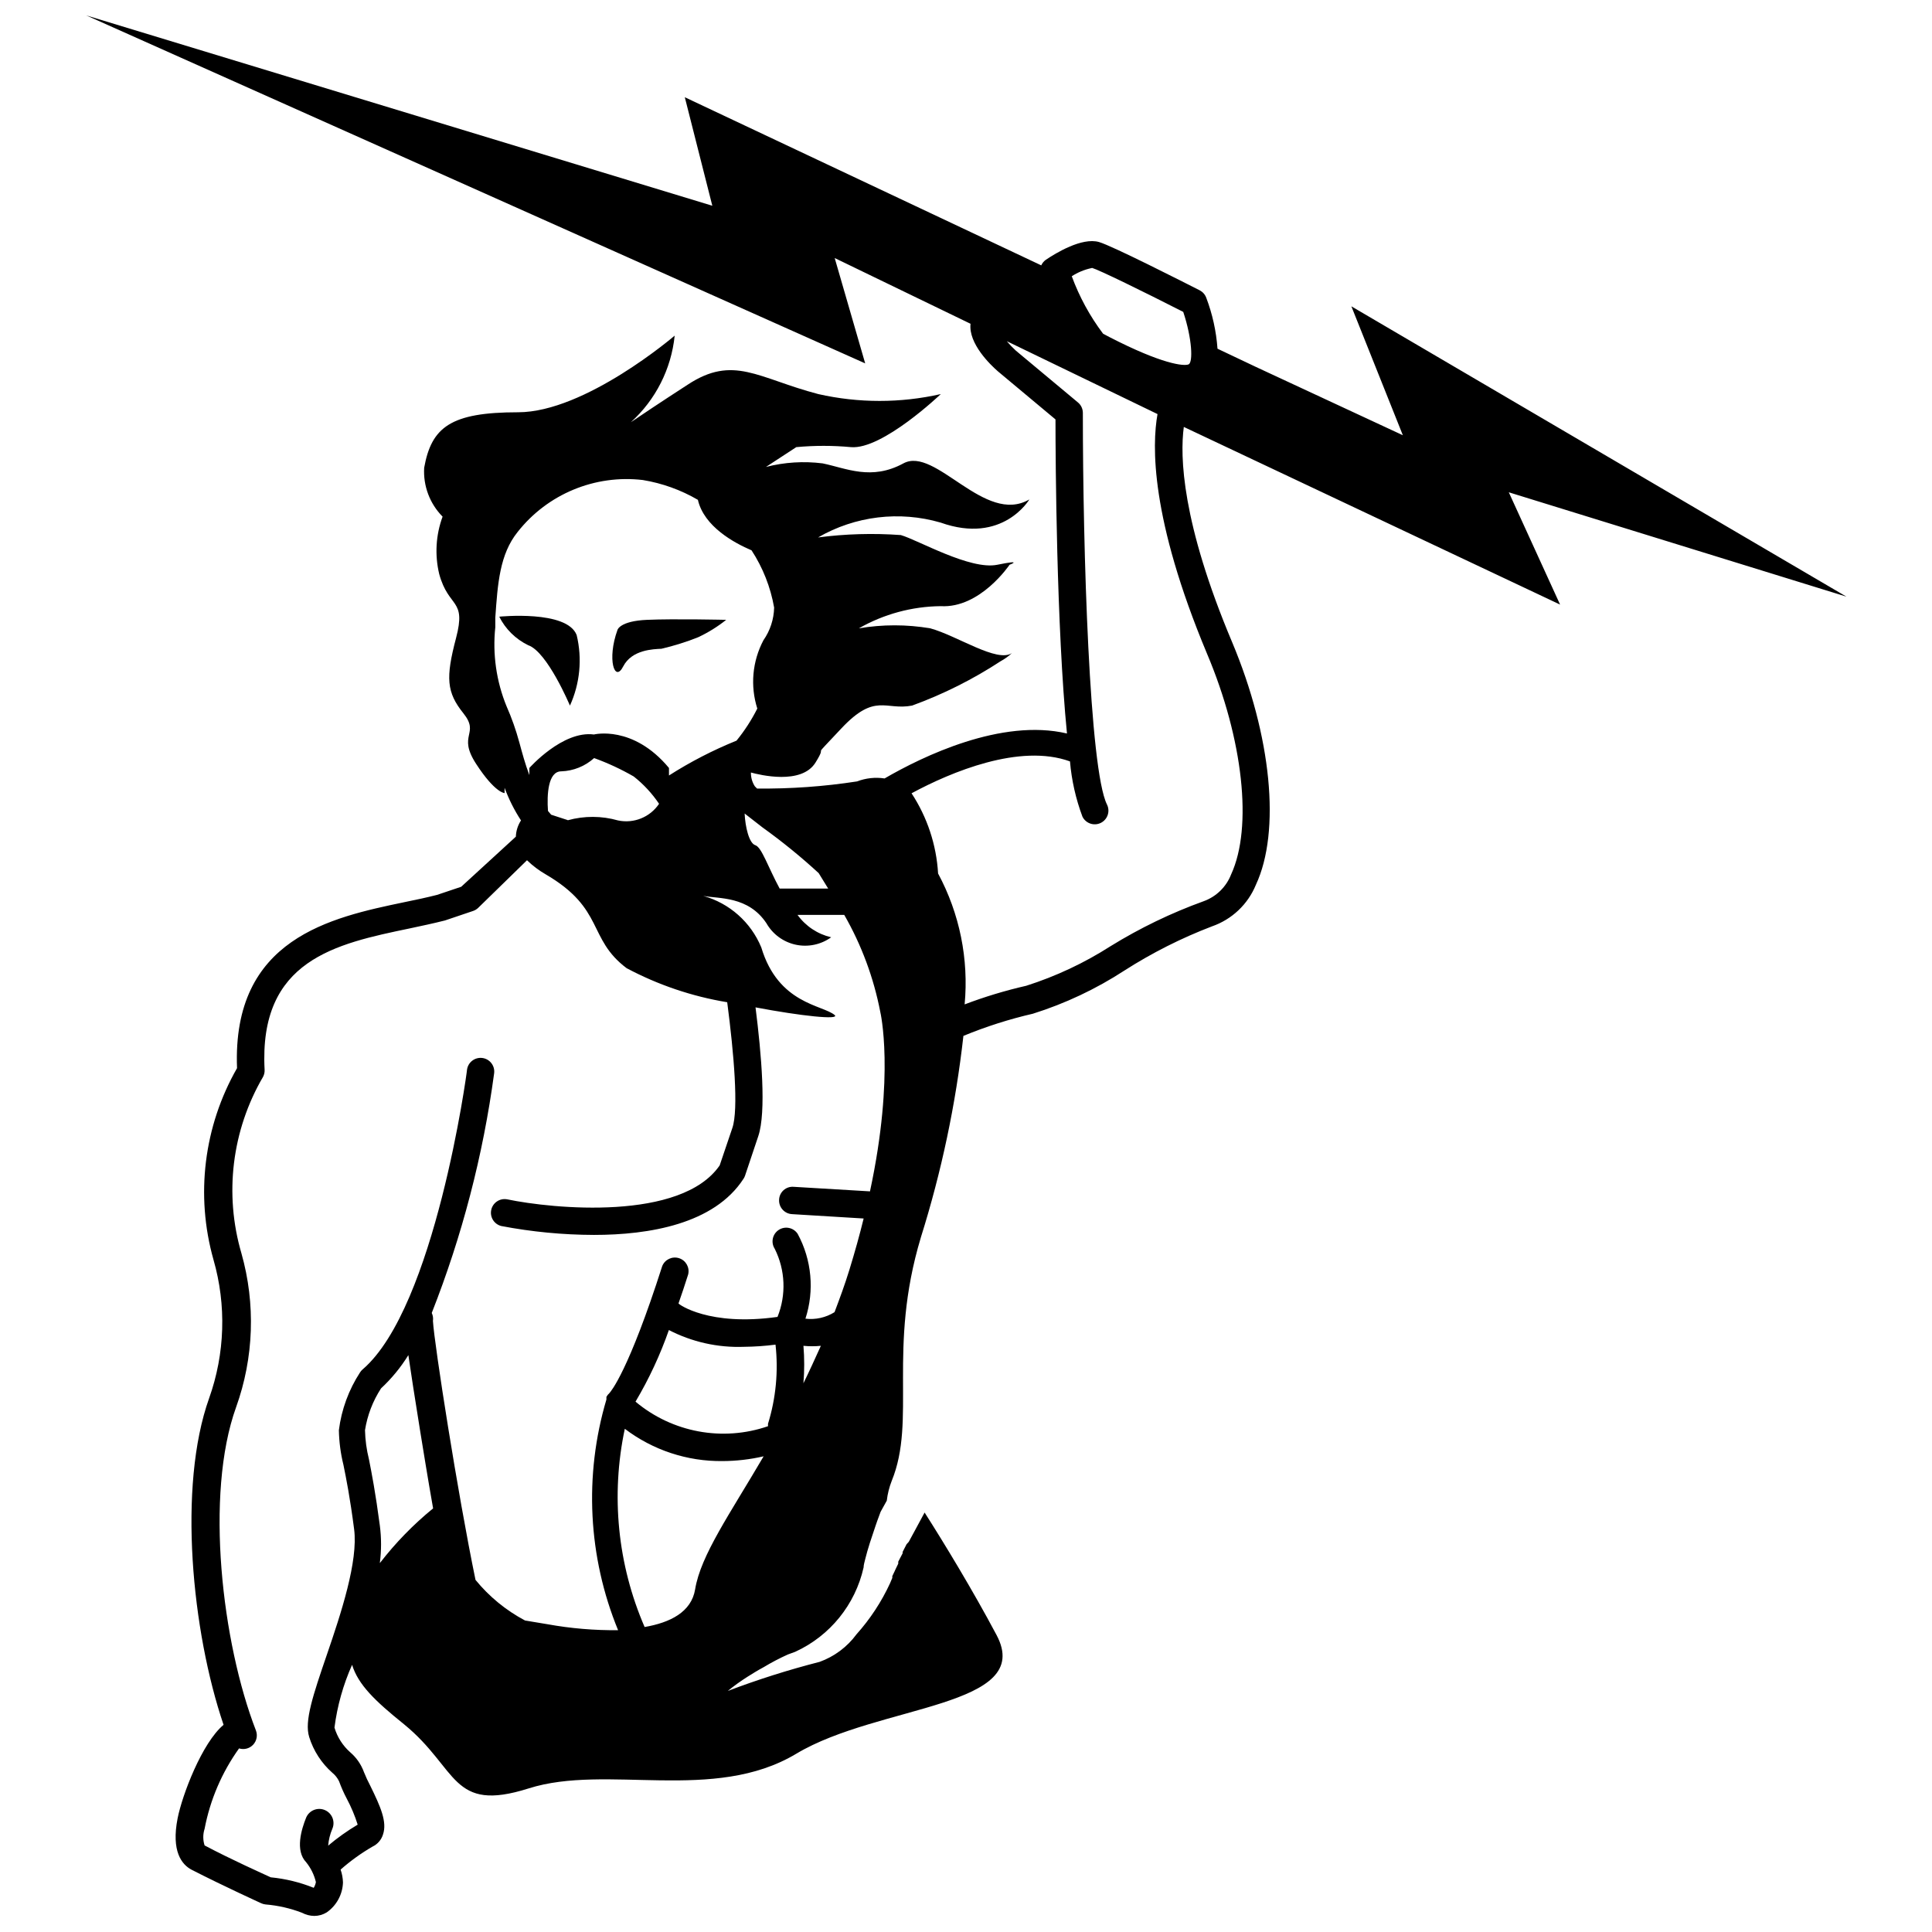 <?xml version="1.0" encoding="UTF-8"?>
<!-- Uploaded to: SVG Repo, www.svgrepo.com, Generator: SVG Repo Mixer Tools -->
<svg width="800px" height="800px" version="1.1" viewBox="144 144 512 512" xmlns="http://www.w3.org/2000/svg">
 <defs>
  <clipPath id="a">
   <path d="m166 148.09h468v503.81h-468z"/>
  </clipPath>
 </defs>
 <path d="m295.04 330.99c2.664-5.856 3.289-12.434 1.785-18.684-2.57-6.719-20.52-4.879-20.52-4.879v-0.004c1.652 3.293 4.348 5.949 7.66 7.559 5.09 1.73 11.074 16.008 11.074 16.008z"/>
 <path d="m309.16 320.6c2.309-4.461 8.031-4.566 10.129-4.672 3.305-0.773 6.551-1.789 9.707-3.043 2.656-1.242 5.16-2.793 7.453-4.621 0 0-13.75-0.316-20.992 0-7.242 0.316-7.82 2.676-7.82 2.676-2.832 7.82-0.734 14.121 1.523 9.66z"/>
 <g clip-path="url(#a)">
  <path d="m557.44 304.22-13.594-29.758 89.48 27.656-131.2-76.938 13.645 34.164-38.941-18.105-10.18-4.828v0.004c-0.332-4.637-1.34-9.195-2.992-13.539-0.316-0.84-0.934-1.531-1.73-1.941-3.832-1.941-23.195-11.809-26.711-12.805-4.512-1.258-11.336 2.887-14.066 4.723-0.527 0.371-0.945 0.879-1.207 1.469l-94.465-44.555 7.293 28.758-165.89-50.434 206.4 92.207-8.082-27.918 36 17.422c-0.578 5.246 5.246 10.863 7.242 12.594l15.273 12.754c0 11.02 0.262 54.945 3.043 83.234-17.371-4.094-38.309 6.086-48.336 11.914h0.004c-2.461-0.379-4.973-0.105-7.297 0.785-8.766 1.355-17.629 1.984-26.5 1.891l-0.578-0.578c-0.711-1.09-1.074-2.371-1.051-3.672 2.309 0.629 13.383 3.359 17.109-2.625 3.727-5.984-2.098 0.473 6.875-9.078 8.973-9.551 11.652-4.672 18.734-6.035 8.246-3.004 16.117-6.949 23.461-11.758 1.082-0.59 2.086-1.312 2.992-2.152-3.938 2.625-14.434-4.566-21.621-6.559h-0.004c-6.269-1.066-12.676-1.066-18.945 0 6.609-3.773 14.066-5.797 21.676-5.879 10.496 0.629 18.262-10.969 18.262-10.969s3.938-1.469-3.254 0c-7.191 1.469-20.992-6.559-25.559-7.871h0.004c-7.316-0.531-14.668-0.32-21.938 0.629 9.836-5.691 21.574-7.113 32.484-3.934 16.48 5.879 23.512-6.141 23.512-6.141-11.809 6.926-24.875-14.168-33.379-9.551-8.5 4.617-15.062 1.312-21.41 0-5.019-0.633-10.109-0.312-15.012 0.945l8.031-5.246v-0.004c4.816-0.449 9.668-0.449 14.484 0 8.344 0.734 23.824-14.066 23.824-14.066v0.004c-10.691 2.422-21.789 2.422-32.484 0-16.008-4.199-22.461-10.496-34.637-2.465-7.293 4.723-12.227 8.031-15.008 9.918v-0.004c6.562-5.949 10.695-14.117 11.598-22.934 0 0-23.668 20.309-41.512 20.309s-22.934 3.938-24.875 14.695c-0.289 4.82 1.488 9.531 4.879 12.965-1.797 4.871-2.106 10.168-0.891 15.219 2.519 9.184 7.242 6.402 4.461 16.949s-2.519 14.379 1.941 19.941c4.461 5.562-1.68 5.617 3.359 13.383 5.039 7.766 7.559 7.766 7.559 7.766v-1.418l-0.004 0.004c1.125 3.039 2.586 5.945 4.356 8.66-0.836 1.281-1.309 2.769-1.363 4.305l-14.484 13.277-6.402 2.152c-2.676 0.684-5.617 1.312-8.711 1.941-19.312 4.039-45.656 9.551-44.293 43.977-8.809 15.395-11.059 33.68-6.246 50.75 3.469 12.062 3.062 24.91-1.156 36.734-8.344 23.406-4.566 61.82 3.832 86.539-5.719 4.777-10.969 18.629-12.176 24.77-1.73 8.766 1.102 12.281 3.727 13.645 8.5 4.356 18.316 8.816 18.422 8.871 0.363 0.168 0.754 0.273 1.152 0.316 3.309 0.27 6.559 1.012 9.656 2.203 1.004 0.535 2.117 0.824 3.254 0.84 1.168-0.004 2.312-0.328 3.309-0.945 2.602-1.816 4.195-4.754 4.301-7.926-0.035-1.16-0.246-2.312-0.629-3.41 2.609-2.301 5.441-4.34 8.449-6.086 1.336-0.629 2.348-1.793 2.781-3.203 1.156-3.359-0.684-7.453-3.359-12.91-0.625-1.176-1.184-2.383-1.68-3.621-0.734-2.031-1.98-3.84-3.621-5.246-1.984-1.75-3.441-4.023-4.195-6.562 0.734-5.742 2.309-11.348 4.668-16.637 1.625 5.246 5.984 9.5 13.75 15.742 14.484 11.809 12.387 23.562 33.062 17.004 20.676-6.559 49.016 3.938 70.902-9.184 21.883-13.121 63.344-12.227 53.059-31.488-6.297-11.859-13.961-24.457-19.051-32.434l-2.832 5.246-0.316 0.578-1.051 1.941-0.578 0.637-1.051 2.047v0.367l-1.156 2.203v0.523l-0.734 1.523-0.262 0.578-0.578 1.207v0.473l-0.578 1.363h0.004c-2.277 4.949-5.285 9.531-8.922 13.59-2.461 3.344-5.856 5.883-9.762 7.297-8.254 2.113-16.383 4.688-24.352 7.715 1.672-1.363 3.426-2.625 5.25-3.777 1.258-0.789 2.676-1.68 4.25-2.519 2.066-1.246 4.203-2.367 6.402-3.359l1.996-0.734c9.195-4.215 15.895-12.484 18.105-22.359 0-0.684 0.262-1.469 0.473-2.363 0.211-0.891 0.734-2.731 1.207-4.199s0.996-2.992 1.469-4.41l0.473-1.363 0.891-2.414 1.629-2.934c0.211-1.797 0.652-3.562 1.312-5.25 6.613-16.215-1.207-34.793 7.715-64.5l-0.004 0.004c5.473-17.402 9.254-35.297 11.285-53.426 5.969-2.461 12.129-4.426 18.422-5.879 8.562-2.691 16.719-6.539 24.246-11.438 7.312-4.68 15.086-8.602 23.195-11.703 5.285-1.832 9.531-5.844 11.648-11.023 6.613-14.168 4.144-39.414-6.297-64.289-13.383-31.75-13.855-49.328-12.805-57.043zm-124.01-89.215c1.836 0.523 13.434 6.191 24.141 11.652 2.363 7.086 2.625 13.383 1.418 13.906-1.207 0.523-6.926 0-20.992-7.242l-1.68-0.891 0.004-0.004c-3.496-4.641-6.289-9.77-8.293-15.219 1.59-1.023 3.348-1.754 5.195-2.152zm-123.85 307.64c7.434 5.648 16.539 8.66 25.875 8.555 3.672-0.012 7.336-0.434 10.914-1.262-8.973 15.324-16.688 26.238-18.156 35.266-0.996 6.035-6.664 8.816-13.383 9.973-7.164-16.539-8.996-34.898-5.25-52.531zm11.547-26.238c6.176 3.223 13.086 4.777 20.047 4.512 2.789-0.027 5.578-0.219 8.344-0.578 0.785 7.062 0.105 14.207-1.992 20.992-0.02 0.211-0.02 0.422 0 0.629-12.035 4.144-25.359 1.672-35.109-6.508 3.582-6.039 6.551-12.418 8.867-19.047zm35.793 14.117c0.27-3.285 0.27-6.586 0-9.867 1.535 0.152 3.082 0.152 4.617 0-1.523 3.359-3.043 6.715-4.617 9.918zm-10.863-147.26c5.207 3.738 10.184 7.785 14.902 12.125l2.519 4.094h-12.859c-3.094-5.723-4.773-10.969-6.453-11.496-1.68-0.523-2.676-4.934-2.832-8.398zm-67.805-32.066c-2.723-6.641-3.75-13.852-2.992-20.992v-2.519c0.629-9.027 1.156-16.793 5.93-22.723 7.91-10.039 20.473-15.25 33.168-13.75 5.141 0.844 10.086 2.625 14.59 5.25 1.625 7.086 9.656 11.441 14.223 13.383 3 4.598 5.035 9.758 5.981 15.164-0.07 3.106-1.055 6.117-2.832 8.66-2.949 5.574-3.535 12.098-1.629 18.105-1.52 3.027-3.367 5.879-5.508 8.504-6.238 2.523-12.227 5.613-17.898 9.234v-1.992c-9.551-11.492-19.891-8.871-19.891-8.871-8.289-1.102-17.105 8.871-17.105 8.871v1.891c-1.102-2.887-1.891-5.824-2.676-8.711l-0.004-0.004c-0.875-3.246-2-6.422-3.356-9.5zm16.164 30.125-4.356-1.418-0.84-0.996c-0.316-4.305 0-10.496 3.516-10.496 3.227-0.109 6.312-1.352 8.711-3.516 3.633 1.316 7.148 2.949 10.496 4.879 2.602 2.051 4.867 4.496 6.715 7.242-2.383 3.547-6.68 5.289-10.863 4.41-4.352-1.242-8.965-1.258-13.328-0.051zm-68.488 242.98c1.141 3.668 3.262 6.953 6.141 9.496 0.754 0.613 1.363 1.383 1.785 2.258 0.574 1.586 1.258 3.129 2.047 4.617 1.172 2.199 2.141 4.5 2.887 6.875-2.754 1.641-5.371 3.5-7.82 5.566 0.125-1.539 0.496-3.043 1.102-4.461 0.824-1.914-0.055-4.137-1.969-4.961-1.914-0.824-4.133 0.055-4.961 1.969-1.258 3.098-2.992 8.766 0 11.859 1.238 1.535 2.117 3.328 2.574 5.25-0.094 0.539-0.289 1.055-0.578 1.52-3.644-1.469-7.477-2.402-11.387-2.781-2.152-0.996-10.496-4.723-17.527-8.449h-0.004c-0.465-1.434-0.465-2.977 0-4.406 1.465-7.684 4.578-14.953 9.133-21.309 1.332 0.418 2.785 0.039 3.734-0.98 0.953-1.02 1.234-2.496 0.727-3.797-8.973-23.145-13.594-62.453-5.246-85.648v0.004c4.711-13.113 5.207-27.371 1.414-40.777-4.606-15.711-2.535-32.625 5.723-46.762 0.309-0.578 0.453-1.23 0.418-1.887-1.574-29.125 18.84-33.379 38.52-37.473 3.203-0.684 6.191-1.312 9.289-2.098l7.453-2.519c0.512-0.176 0.977-0.461 1.363-0.84l12.91-12.594v-0.004c1.484 1.441 3.144 2.695 4.934 3.727 15.742 9.184 11.02 17.004 21.465 24.875 8.336 4.438 17.344 7.488 26.66 9.027 1.785 13.594 3.043 28.445 1.363 33.324l-3.359 9.918c-10.18 14.801-44.137 11.547-56.418 8.973l0.004 0.004c-1.914-0.312-3.734 0.938-4.129 2.84-0.395 1.898 0.777 3.769 2.66 4.246 8.094 1.547 16.316 2.336 24.559 2.359 14.641 0 31.855-2.887 39.621-14.852h0.004c0.176-0.258 0.316-0.543 0.418-0.84l3.516-10.496c2.152-6.402 0.84-21.676-0.734-34.113 12.176 2.309 22.355 3.359 20.992 2.047-3.203-2.731-14.957-2.887-19.469-17.949v0.004c-2.754-6.672-8.426-11.707-15.379-13.645 4.144 0.789 11.914 0 16.742 7.242 1.66 2.906 4.477 4.977 7.75 5.688 3.273 0.707 6.695-0.004 9.41-1.961-3.59-0.84-6.758-2.945-8.918-5.934h12.387-0.004c4.582 7.988 7.809 16.676 9.551 25.719 0 0 3.938 16.48-2.731 47.547l-20.258-1.207h0.004c-0.965-0.074-1.918 0.25-2.641 0.891-0.723 0.645-1.152 1.551-1.191 2.519-0.059 0.961 0.27 1.902 0.91 2.621 0.641 0.723 1.539 1.156 2.5 1.211l18.996 1.156c-1.051 4.305-2.309 8.816-3.777 13.594-1.207 3.938-2.57 7.609-3.938 11.23l0.004-0.004c-2.301 1.438-5.023 2.051-7.715 1.73 2.418-7.453 1.676-15.566-2.047-22.461-1.086-1.68-3.332-2.164-5.012-1.074-1.68 1.086-2.164 3.328-1.078 5.012 2.816 5.637 3.082 12.207 0.738 18.051-18.156 2.57-26.238-3.359-26.238-3.57 0.84-2.363 1.68-4.934 2.57-7.715l-0.004 0.004c0.434-1.84-0.617-3.703-2.418-4.277-1.797-0.578-3.738 0.324-4.457 2.074-8.922 27.867-13.594 33.219-14.012 33.691-0.32 0.281-0.586 0.621-0.785 0.996v0.684c-5.969 20.137-4.879 41.707 3.094 61.137-6.262 0.066-12.516-0.461-18.68-1.574l-5.984-0.996c-5.047-2.676-9.508-6.332-13.121-10.758-4.723-22.828-10.914-62.398-11.285-68.645h0.004c0.105-0.715-0.004-1.445-0.316-2.098 8.047-20.426 13.598-41.746 16.531-63.504 0.262-1.984-1.137-3.805-3.121-4.066s-3.809 1.137-4.066 3.125c0 0.629-8.5 62.977-27.656 79.402h-0.004c-0.262 0.227-0.492 0.492-0.68 0.785-3.008 4.617-4.93 9.855-5.617 15.324 0.059 3.098 0.461 6.18 1.207 9.184 0.734 3.621 1.73 8.555 2.832 17.055 1.102 8.5-3.465 22.305-7.191 33.168-3.723 10.863-6.031 17.738-4.719 21.887zm18.734-46.129v-0.004c0.426-3.273 0.426-6.59 0-9.863-1.156-8.766-2.152-13.855-2.887-17.582-0.633-2.523-0.984-5.113-1.047-7.715 0.625-3.949 2.074-7.719 4.25-11.074 2.797-2.598 5.234-5.566 7.242-8.816 0.684 4.672 1.68 11.18 3.148 20.258 0.734 4.461 1.941 12.07 3.41 20.363-5.223 4.258-9.941 9.102-14.062 14.43zm219.21-240.94c9.605 22.723 12.121 46.023 6.402 58.461-1.281 3.324-3.941 5.93-7.293 7.137-8.613 3.113-16.879 7.106-24.668 11.914-6.961 4.457-14.477 7.988-22.355 10.496-5.551 1.266-11.004 2.914-16.32 4.934 1.121-12.004-1.324-24.07-7.035-34.688-0.441-7.582-2.867-14.91-7.031-21.258 10.496-5.668 28.707-13.277 41.984-8.449 0.43 5.012 1.543 9.938 3.305 14.645 0.887 1.797 3.059 2.535 4.856 1.652 0.863-0.426 1.523-1.176 1.832-2.086 0.309-0.91 0.246-1.906-0.18-2.769-4.668-9.289-6.402-67.438-6.402-103.8 0-1.078-0.48-2.098-1.312-2.781l-16.48-13.75h0.004c-0.844-0.77-1.633-1.594-2.363-2.469l39.938 19.312c-1.469 8.188-1.941 27.5 13.121 63.504z"/>
 </g>
</svg>